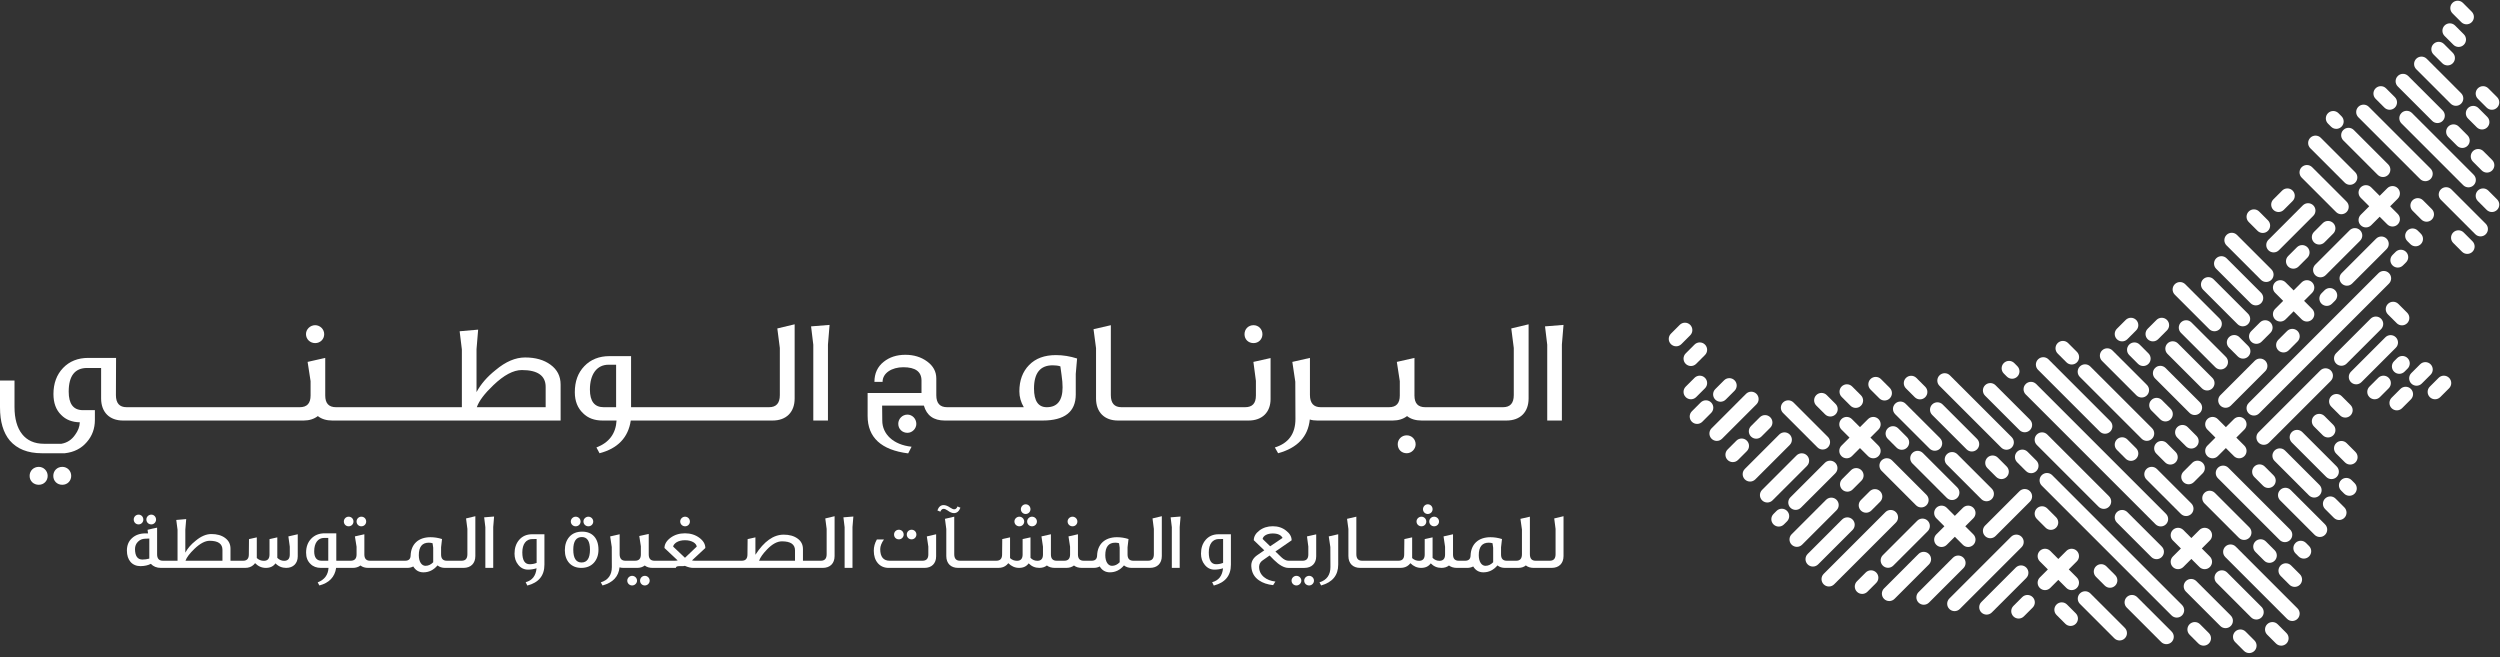 <?xml version="1.0" encoding="utf-8"?>
<!-- Generator: Adobe Illustrator 24.0.1, SVG Export Plug-In . SVG Version: 6.00 Build 0)  -->
<svg version="1.1" id="Layer_1" xmlns="http://www.w3.org/2000/svg" xmlns:xlink="http://www.w3.org/1999/xlink" x="0px" y="0px"
	 viewBox="0 0 276.686 72.767" style="enable-background:new 0 0 276.686 72.767;" xml:space="preserve">
<rect x="0" y="0" width="276.686" height="72.767" fill="#333333" stroke="none"/>
<style type="text/css">
	.st0{clip-path:url(#SVGID_2_);fill:#6FBE44;}
	.st1{clip-path:url(#SVGID_2_);fill:#3A3A3A;}
	.st2{clip-path:url(#SVGID_2_);fill:#3F8D41;}
	.st3{clip-path:url(#SVGID_2_);fill:#D5514F;}
	.st4{clip-path:url(#SVGID_2_);fill:#A03131;}
	.st5{clip-path:url(#SVGID_2_);fill:#FFFFFF;}
</style>
<g>
	<defs>
		<rect id="SVGID_1_" width="276.686" height="91.188"/>
	</defs>
	<clipPath id="SVGID_2_">
		<use xlink:href="#SVGID_1_"  style="overflow:visible;"/>
	</clipPath>
	<path class="st5" d="M257.649,13.682c-0.32-0.32-0.32-0.837,0-1.157c0.32-0.32,0.837-0.32,1.157,0l0.34,0.34
		c0.319,0.32,0.319,0.838,0,1.157c-0.319,0.32-0.837,0.32-1.157,0L257.649,13.682z"/>
	<path class="st5" d="M225.968,53.745c-0.319-0.319-0.319-0.837,0-1.156c0.32-0.32,0.838-0.32,1.157,0l14.368,14.367
		c0.32,0.32,0.32,0.838,0,1.157c-0.319,0.32-0.838,0.32-1.157,0L225.968,53.745z"/>
	<path class="st5" d="M224.195,43.656c-0.32-0.319-0.32-0.837,0-1.156c0.32-0.32,0.838-0.32,1.157,0l14.368,14.367
		c0.319,0.32,0.319,0.838,0,1.157s-0.838,0.319-1.157,0L224.195,43.656z"/>
	<path class="st5" d="M246.283,61.653c-0.32-0.32-0.32-0.837,0-1.157c0.319-0.32,0.837-0.32,1.157,0l6.835,6.836
		c0.32,0.319,0.32,0.837,0,1.156c-0.319,0.32-0.837,0.32-1.157,0L246.283,61.653z"/>
	<path class="st5" d="M245.465,52.927c-0.319-0.32-0.319-0.837,0-1.157c0.32-0.32,0.838-0.32,1.157,0l6.836,6.836
		c0.319,0.319,0.319,0.837,0,1.156c-0.32,0.32-0.838,0.32-1.157,0L245.465,52.927z"/>
	<path class="st5" d="M230.185,41.717c-0.319-0.32-0.319-0.837,0-1.157c0.32-0.32,0.838-0.32,1.157,0l6.836,6.835
		c0.319,0.32,0.319,0.838,0,1.157c-0.32,0.32-0.838,0.32-1.157,0L230.185,41.717z"/>
	<path class="st5" d="M225.423,49.246c-0.32-0.319-0.32-0.837,0-1.156c0.319-0.32,0.837-0.32,1.157,0l6.835,6.835
		c0.319,0.319,0.319,0.837,0,1.156c-0.319,0.32-0.837,0.32-1.157,0L225.423,49.246z"/>
	<path class="st5" d="M214.651,42.701c-0.32-0.32-0.32-0.837,0-1.156c0.319-0.321,0.837-0.321,1.156,0l6.836,6.835
		c0.319,0.319,0.319,0.837,0,1.156c-0.319,0.32-0.838,0.32-1.157,0L214.651,42.701z"/>
	<path class="st5" d="M225.559,40.929c-0.32-0.32-0.32-0.837,0-1.157c0.32-0.32,0.837-0.32,1.157,0l6.835,6.836
		c0.32,0.319,0.32,0.837,0,1.156c-0.319,0.32-0.837,0.32-1.157,0L225.559,40.929z"/>
	<path class="st5" d="M261.008,12.978c-0.319-0.32-0.319-0.837,0-1.157c0.32-0.32,0.838-0.32,1.157,0L269,18.657
		c0.32,0.319,0.32,0.837,0,1.156c-0.319,0.32-0.837,0.32-1.157,0L261.008,12.978z"/>
	<path class="st5" d="M265.781,13.66c-0.32-0.32-0.32-0.837,0-1.157c0.319-0.32,0.837-0.32,1.157,0l6.835,6.836
		c0.32,0.319,0.32,0.837,0,1.156c-0.319,0.32-0.837,0.32-1.157,0L265.781,13.66z"/>
	<path class="st5" d="M241.375,36.838c-0.32-0.32-0.32-0.837,0-1.157c0.319-0.319,0.837-0.319,1.156,0l3.812,3.811
		c0.319,0.319,0.319,0.838,0,1.157c-0.32,0.319-0.838,0.319-1.157,0L241.375,36.838z"/>
	<path class="st5" d="M243.829,32.066c-0.32-0.32-0.32-0.837,0-1.157c0.319-0.32,0.837-0.32,1.157,0l3.811,3.811
		c0.32,0.319,0.32,0.838,0,1.157s-0.838,0.319-1.157,0L243.829,32.066z"/>
	<path class="st5" d="M246.419,27.158c-0.319-0.319-0.319-0.837,0-1.156c0.32-0.32,0.837-0.32,1.157,0l3.811,3.81
		c0.32,0.32,0.32,0.838,0,1.157s-0.838,0.319-1.157,0L246.419,27.158z"/>
	<path class="st5" d="M245.275,29.749c-0.319-0.32-0.319-0.837,0-1.157c0.319-0.319,0.837-0.319,1.157,0l3.811,3.811
		c0.319,0.32,0.319,0.838,0,1.157c-0.32,0.319-0.838,0.319-1.157,0L245.275,29.749z"/>
	<path class="st5" d="M240.693,32.612c-0.32-0.32-0.32-0.837,0-1.157c0.319-0.32,0.837-0.32,1.157,0l3.811,3.811
		c0.32,0.319,0.32,0.838,0,1.157s-0.838,0.319-1.157,0L240.693,32.612z"/>
	<path class="st5" d="M239.885,39.167c-0.319-0.32-0.319-0.837,0-1.157c0.32-0.32,0.838-0.32,1.158,0l3.81,3.811
		c0.32,0.319,0.32,0.837,0,1.157c-0.319,0.319-0.837,0.319-1.157,0L239.885,39.167z"/>
	<path class="st5" d="M238.511,41.883c-0.319-0.32-0.319-0.837,0-1.156c0.32-0.321,0.838-0.321,1.157,0l3.811,3.81
		c0.319,0.32,0.319,0.838,0,1.157c-0.32,0.319-0.838,0.319-1.157,0L238.511,41.883z"/>
	<path class="st5" d="M232.64,39.945c-0.319-0.32-0.319-0.837,0-1.157c0.32-0.32,0.838-0.32,1.157,0l3.811,3.811
		c0.319,0.319,0.319,0.837,0,1.157c-0.319,0.319-0.837,0.319-1.157,0L232.64,39.945z"/>
	<path class="st5" d="M237.557,53.063c-0.319-0.32-0.319-0.837,0-1.156c0.32-0.32,0.838-0.32,1.158,0l3.81,3.81
		c0.32,0.32,0.32,0.838,0,1.157c-0.319,0.319-0.837,0.319-1.157,0L237.557,53.063z"/>
	<path class="st5" d="M219.696,43.792c-0.319-0.319-0.319-0.837,0-1.157c0.32-0.319,0.837-0.319,1.157,0l3.811,3.811
		c0.32,0.319,0.32,0.838,0,1.157s-0.838,0.319-1.157,0L219.696,43.792z"/>
	<path class="st5" d="M213.842,45.92c-0.32-0.32-0.32-0.837,0-1.157c0.319-0.319,0.837-0.319,1.157,0l3.811,3.811
		c0.319,0.319,0.319,0.838,0,1.157c-0.32,0.319-0.838,0.319-1.157,0L213.842,45.92z"/>
	<path class="st5" d="M209.743,45.837c-0.32-0.32-0.32-0.837,0-1.157c0.319-0.32,0.837-0.32,1.156,0l3.812,3.811
		c0.319,0.319,0.319,0.838,0,1.157c-0.32,0.319-0.838,0.319-1.157,0L209.743,45.837z"/>
	<path class="st5" d="M215.469,51.427c-0.319-0.319-0.319-0.837,0-1.157c0.32-0.32,0.837-0.32,1.157,0l3.811,3.811
		c0.319,0.319,0.319,0.838,0,1.157c-0.32,0.319-0.838,0.319-1.157,0L215.469,51.427z"/>
	<path class="st5" d="M211.652,51.291c-0.32-0.319-0.32-0.837,0-1.156c0.319-0.32,0.837-0.32,1.157,0l3.811,3.81
		c0.319,0.32,0.319,0.838,0,1.157c-0.32,0.319-0.838,0.319-1.157,0L211.652,51.291z"/>
	<path class="st5" d="M208.243,52.109c-0.32-0.32-0.32-0.837,0-1.157c0.32-0.319,0.838-0.319,1.157,0l3.811,3.811
		c0.319,0.319,0.319,0.838,0,1.157c-0.32,0.319-0.838,0.319-1.157,0L208.243,52.109z"/>
	<path class="st5" d="M197.335,45.701c-0.32-0.32-0.32-0.837,0-1.157c0.319-0.32,0.837-0.32,1.157,0l3.811,3.811
		c0.32,0.319,0.32,0.838,0,1.157s-0.838,0.319-1.157,0L197.335,45.701z"/>
	<path class="st5" d="M253.646,48.973c-0.32-0.32-0.32-0.837,0-1.157c0.319-0.32,0.837-0.32,1.157,0l3.811,3.811
		c0.319,0.319,0.319,0.838,0,1.157c-0.32,0.319-0.838,0.319-1.157,0L253.646,48.973z"/>
	<path class="st5" d="M243.973,55.707c-0.32-0.32-0.32-0.837,0-1.157c0.319-0.32,0.838-0.32,1.157,0l3.811,3.811
		c0.319,0.32,0.319,0.838,0,1.157c-0.32,0.319-0.838,0.319-1.157,0L243.973,55.707z"/>
	<path class="st5" d="M251.737,51.018c-0.319-0.319-0.319-0.837,0-1.156c0.32-0.32,0.838-0.32,1.157,0l3.811,3.81
		c0.319,0.32,0.319,0.838,0,1.157c-0.32,0.319-0.837,0.319-1.157,0L251.737,51.018z"/>
	<path class="st5" d="M252.356,55.381c-0.32-0.32-0.32-0.837,0-1.157c0.319-0.32,0.837-0.32,1.156,0l3.812,3.811
		c0.319,0.319,0.319,0.838,0,1.157c-0.32,0.319-0.838,0.319-1.157,0L252.356,55.381z"/>
	<path class="st5" d="M245.329,64.516c-0.319-0.319-0.319-0.837,0-1.157c0.32-0.319,0.838-0.319,1.157,0l3.811,3.811
		c0.319,0.32,0.319,0.838,0,1.157c-0.32,0.319-0.838,0.319-1.157,0L245.329,64.516z"/>
	<path class="st5" d="M234.285,57.836c-0.319-0.32-0.319-0.837,0-1.157c0.32-0.32,0.838-0.32,1.157,0l3.811,3.811
		c0.319,0.32,0.319,0.838,0,1.157c-0.32,0.319-0.838,0.319-1.157,0L234.285,57.836z"/>
	<path class="st5" d="M241.92,65.471c-0.32-0.32-0.32-0.837,0-1.157c0.32-0.32,0.838-0.32,1.157,0l3.811,3.811
		c0.319,0.32,0.319,0.838,0,1.157c-0.32,0.319-0.838,0.319-1.157,0L241.92,65.471z"/>
	<path class="st5" d="M235.375,67.243c-0.319-0.32-0.319-0.837,0-1.157c0.32-0.32,0.838-0.32,1.157,0l3.811,3.811
		c0.319,0.32,0.319,0.838,0,1.157c-0.32,0.319-0.838,0.319-1.157,0L235.375,67.243z"/>
	<path class="st5" d="M230.194,66.834c-0.319-0.32-0.319-0.837,0-1.157c0.32-0.32,0.838-0.32,1.157,0l3.811,3.811
		c0.319,0.32,0.319,0.838,0,1.157c-0.32,0.319-0.838,0.319-1.157,0L230.194,66.834z"/>
	<path class="st5" d="M265.302,39.636c0.32-0.32,0.838-0.32,1.157,0c0.32,0.32,0.32,0.838,0,1.157l-0.34,0.34
		c-0.32,0.32-0.837,0.32-1.156,0c-0.321-0.319-0.321-0.837,0-1.157L265.302,39.636z"/>
	<path class="st5" d="M196.621,56.543c0.32-0.32,0.838-0.32,1.158,0c0.319,0.32,0.319,0.837,0,1.157l-0.341,0.34
		c-0.32,0.319-0.837,0.319-1.156,0c-0.321-0.319-0.321-0.837,0-1.157L196.621,56.543z"/>
	<path class="st5" d="M257.274,32.119c0.319-0.32,0.837-0.32,1.157,0c0.319,0.32,0.319,0.837,0,1.157l-0.341,0.34
		c-0.319,0.32-0.837,0.32-1.156,0c-0.32-0.319-0.32-0.837,0-1.157L257.274,32.119z"/>
	<path class="st5" d="M265.133,27.878c0.318-0.32,0.837-0.32,1.157,0c0.319,0.32,0.319,0.837,0,1.157l-0.341,0.34
		c-0.319,0.32-0.837,0.32-1.156,0c-0.32-0.319-0.32-0.837,0-1.157L265.133,27.878z"/>
	<path class="st5" d="M259.1,54.291c-0.32-0.32-0.32-0.837,0-1.157c0.319-0.32,0.837-0.32,1.157,0l0.34,0.34
		c0.319,0.32,0.319,0.838,0,1.157c-0.319,0.32-0.837,0.32-1.158,0L259.1,54.291z"/>
	<path class="st5" d="M254.055,61.244c-0.319-0.319-0.319-0.837,0-1.156c0.32-0.32,0.837-0.32,1.157,0l0.34,0.34
		c0.32,0.319,0.32,0.837,0,1.156c-0.319,0.32-0.837,0.32-1.157,0L254.055,61.244z"/>
	<path class="st5" d="M266.428,26.679c-0.319-0.319-0.319-0.837,0-1.156c0.32-0.32,0.837-0.32,1.157,0l0.34,0.34
		c0.32,0.319,0.32,0.837,0,1.157c-0.319,0.319-0.837,0.319-1.157,0L266.428,26.679z"/>
	<path class="st5" d="M221.769,41.338c-0.319-0.32-0.319-0.837,0-1.157c0.32-0.32,0.837-0.32,1.157,0l0.34,0.341
		c0.319,0.319,0.319,0.837,0,1.156c-0.319,0.32-0.837,0.32-1.157,0L221.769,41.338z"/>
	<path class="st5" d="M265.372,9.569c-0.32-0.319-0.32-0.837,0-1.156c0.319-0.321,0.837-0.321,1.157,0l3.811,3.81
		c0.319,0.32,0.319,0.838,0,1.157c-0.32,0.319-0.838,0.319-1.157,0L265.372,9.569z"/>
	<path class="st5" d="M267.416,7.661c-0.319-0.32-0.319-0.837,0-1.157c0.32-0.32,0.838-0.32,1.158,0l3.81,3.811
		c0.32,0.32,0.32,0.838,0,1.157c-0.319,0.319-0.837,0.319-1.157,0L267.416,7.661z"/>
	<path class="st5" d="M254.737,19.659c-0.319-0.32-0.319-0.837,0-1.156c0.32-0.32,0.838-0.32,1.157,0l3.811,3.81
		c0.319,0.319,0.319,0.838,0,1.157c-0.32,0.319-0.838,0.319-1.157,0L254.737,19.659z"/>
	<path class="st5" d="M270.143,22.113c-0.319-0.319-0.319-0.837,0-1.156c0.32-0.32,0.838-0.32,1.158,0l3.81,3.81
		c0.319,0.32,0.319,0.838,0,1.157c-0.32,0.319-0.837,0.319-1.157,0L270.143,22.113z"/>
	<path class="st5" d="M259.345,15.542c-0.319-0.32-0.319-0.837,0-1.157c0.319-0.32,0.838-0.32,1.157,0l3.811,3.811
		c0.319,0.32,0.319,0.838,0,1.157c-0.32,0.319-0.837,0.319-1.157,0L259.345,15.542z"/>
	<path class="st5" d="M255.691,16.404c-0.32-0.319-0.32-0.837,0-1.157c0.319-0.319,0.837-0.319,1.157,0l3.811,3.811
		c0.319,0.32,0.319,0.838,0,1.157c-0.32,0.32-0.838,0.32-1.157,0L255.691,16.404z"/>
	<path class="st5" d="M271.425,1.476c-0.319-0.32-0.319-0.837,0-1.157c0.32-0.32,0.838-0.32,1.158,0l0.975,0.976
		c0.32,0.32,0.32,0.838,0,1.157c-0.319,0.319-0.837,0.319-1.157,0L271.425,1.476z"/>
	<path class="st5" d="M270.552,3.979c-0.319-0.32-0.319-0.837,0-1.157c0.32-0.319,0.838-0.319,1.158,0l0.975,0.976
		c0.32,0.32,0.32,0.838,0,1.157c-0.319,0.32-0.837,0.32-1.157,0L270.552,3.979z"/>
	<path class="st5" d="M274.234,10.933c-0.319-0.32-0.319-0.837,0-1.157c0.32-0.32,0.837-0.32,1.157,0l0.976,0.976
		c0.319,0.32,0.319,0.838,0,1.157s-0.837,0.319-1.157,0L274.234,10.933z"/>
	<path class="st5" d="M269.326,6.025c-0.32-0.32-0.32-0.837,0-1.157c0.319-0.32,0.838-0.32,1.157,0l0.976,0.976
		c0.319,0.32,0.319,0.838,0,1.157s-0.838,0.319-1.157,0L269.326,6.025z"/>
	<path class="st5" d="M264.28,34.793c-0.319-0.319-0.319-0.837,0-1.156c0.32-0.32,0.838-0.32,1.157,0l0.976,0.975
		c0.32,0.32,0.32,0.838,0,1.157c-0.319,0.32-0.837,0.32-1.157,0L264.28,34.793z"/>
	<path class="st5" d="M256.1,47.201c-0.32-0.32-0.32-0.837,0-1.157c0.32-0.32,0.838-0.32,1.157,0l0.976,0.976
		c0.319,0.32,0.319,0.838,0,1.157s-0.838,0.319-1.157,0L256.1,47.201z"/>
	<path class="st5" d="M258.554,50.2c-0.319-0.32-0.319-0.837,0-1.157c0.32-0.319,0.837-0.319,1.157,0l0.976,0.976
		c0.319,0.32,0.319,0.838,0,1.157c-0.319,0.32-0.838,0.32-1.157,0L258.554,50.2z"/>
	<path class="st5" d="M257.327,56.336c-0.319-0.32-0.319-0.837,0-1.156c0.32-0.32,0.838-0.32,1.157,0l0.976,0.975
		c0.32,0.32,0.32,0.838,0,1.157c-0.319,0.32-0.837,0.32-1.157,0L257.327,56.336z"/>
	<path class="st5" d="M248.874,24.568c-0.319-0.32-0.319-0.837,0-1.157c0.32-0.32,0.838-0.32,1.157,0l0.976,0.976
		c0.32,0.319,0.32,0.838,0,1.157c-0.319,0.319-0.837,0.319-1.157,0L248.874,24.568z"/>
	<path class="st5" d="M258.009,45.001c-0.319-0.32-0.319-0.837,0-1.157c0.32-0.32,0.838-0.32,1.157,0l0.976,0.976
		c0.32,0.32,0.32,0.838,0,1.157c-0.319,0.32-0.837,0.32-1.157,0L258.009,45.001z"/>
	<path class="st5" d="M252.408,63.737c-0.32-0.32-0.32-0.837,0-1.157c0.319-0.32,0.837-0.32,1.156,0l0.977,0.976
		c0.319,0.32,0.319,0.838,0,1.157c-0.319,0.32-0.838,0.32-1.157,0L252.408,63.737z"/>
	<path class="st5" d="M249.613,61.078c-0.32-0.32-0.32-0.837,0-1.157c0.319-0.32,0.837-0.32,1.157,0l0.976,0.976
		c0.319,0.32,0.319,0.838,0,1.157c-0.319,0.32-0.838,0.32-1.157,0L249.613,61.078z"/>
	<path class="st5" d="M249.493,52.791c-0.32-0.32-0.32-0.837,0-1.157c0.319-0.32,0.837-0.32,1.157,0l0.976,0.976
		c0.319,0.319,0.319,0.838,0,1.157s-0.838,0.319-1.157,0L249.493,52.791z"/>
	<path class="st5" d="M250.919,70.243c-0.32-0.32-0.32-0.837,0-1.157c0.32-0.32,0.837-0.32,1.157,0l0.976,0.976
		c0.319,0.319,0.319,0.838,0,1.157s-0.838,0.319-1.157,0L250.919,70.243z"/>
	<path class="st5" d="M247.374,71.061c-0.32-0.32-0.32-0.837,0-1.157c0.319-0.319,0.837-0.319,1.157,0l0.976,0.976
		c0.319,0.32,0.319,0.838,0,1.157c-0.319,0.32-0.838,0.32-1.157,0L247.374,71.061z"/>
	<path class="st5" d="M242.329,70.243c-0.319-0.32-0.319-0.837,0-1.157c0.32-0.32,0.838-0.32,1.157,0l0.976,0.976
		c0.319,0.319,0.319,0.838,0,1.157s-0.838,0.319-1.157,0L242.329,70.243z"/>
	<path class="st5" d="M227.604,68.061c-0.319-0.32-0.319-0.837,0-1.157c0.319-0.32,0.837-0.32,1.157,0l0.976,0.976
		c0.319,0.32,0.319,0.838,0,1.157c-0.319,0.32-0.838,0.32-1.157,0L227.604,68.061z"/>
	<path class="st5" d="M231.967,63.835c-0.32-0.319-0.32-0.837,0-1.156c0.319-0.32,0.837-0.32,1.157,0l0.976,0.975
		c0.319,0.32,0.319,0.838,0,1.157c-0.319,0.32-0.838,0.32-1.157,0L231.967,63.835z"/>
	<path class="st5" d="M225.423,57.427c-0.32-0.32-0.32-0.837,0-1.157c0.319-0.32,0.837-0.32,1.157,0l0.976,0.976
		c0.319,0.319,0.319,0.838,0,1.157c-0.319,0.32-0.838,0.32-1.157,0L225.423,57.427z"/>
	<path class="st5" d="M223.241,51.155c-0.319-0.32-0.319-0.837,0-1.157c0.32-0.32,0.838-0.32,1.157,0l0.976,0.976
		c0.319,0.319,0.319,0.838,0,1.157s-0.837,0.319-1.157,0L223.241,51.155z"/>
	<path class="st5" d="M219.952,51.806c-0.319-0.319-0.319-0.837,0-1.157c0.32-0.319,0.838-0.319,1.157,0l0.976,0.976
		c0.32,0.32,0.32,0.838,0,1.157c-0.319,0.32-0.837,0.32-1.157,0L219.952,51.806z"/>
	<path class="st5" d="M238.102,45.428c-0.319-0.319-0.319-0.837,0-1.156c0.32-0.32,0.838-0.32,1.157,0l0.976,0.975
		c0.319,0.32,0.319,0.838,0,1.157c-0.319,0.32-0.837,0.32-1.157,0L238.102,45.428z"/>
	<path class="st5" d="M240.966,48.428c-0.319-0.32-0.319-0.837,0-1.157c0.32-0.32,0.838-0.32,1.158,0l0.975,0.976
		c0.319,0.319,0.319,0.838,0,1.157c-0.319,0.32-0.837,0.32-1.157,0L240.966,48.428z"/>
	<path class="st5" d="M238.648,50.2c-0.32-0.32-0.32-0.837,0-1.157c0.319-0.319,0.837-0.319,1.157,0l0.976,0.976
		c0.319,0.32,0.319,0.838,0,1.157c-0.319,0.32-0.838,0.32-1.157,0L238.648,50.2z"/>
	<path class="st5" d="M234.285,49.791c-0.319-0.319-0.319-0.837,0-1.157c0.32-0.319,0.838-0.319,1.157,0l0.976,0.976
		c0.319,0.32,0.319,0.838,0,1.157c-0.319,0.32-0.838,0.32-1.157,0L234.285,49.791z"/>
	<path class="st5" d="M227.731,39.127c-0.319-0.32-0.319-0.837,0-1.157c0.32-0.32,0.838-0.32,1.157,0l0.976,0.976
		c0.319,0.319,0.319,0.838,0,1.157s-0.838,0.319-1.157,0L227.731,39.127z"/>
	<path class="st5" d="M235.648,39.293c-0.32-0.32-0.32-0.837,0-1.157c0.32-0.32,0.838-0.32,1.157,0l0.976,0.976
		c0.319,0.319,0.319,0.838,0,1.157s-0.838,0.319-1.157,0L235.648,39.293z"/>
	<path class="st5" d="M207.016,43.11c-0.32-0.32-0.32-0.837,0-1.157c0.319-0.32,0.837-0.32,1.157,0l0.976,0.976
		c0.319,0.32,0.319,0.838,0,1.157c-0.319,0.32-0.838,0.32-1.157,0L207.016,43.11z"/>
	<path class="st5" d="M210.94,42.985c-0.319-0.32-0.319-0.837,0-1.157c0.32-0.32,0.838-0.32,1.157,0l0.976,0.976
		c0.319,0.32,0.319,0.838,0,1.157c-0.319,0.32-0.837,0.32-1.157,0L210.94,42.985z"/>
	<path class="st5" d="M208.925,48.564c-0.319-0.32-0.319-0.837,0-1.157c0.32-0.32,0.838-0.32,1.157,0l0.976,0.976
		c0.319,0.319,0.319,0.838,0,1.157c-0.319,0.32-0.838,0.32-1.157,0L208.925,48.564z"/>
	<path class="st5" d="M201.016,44.883c-0.319-0.32-0.319-0.837,0-1.157c0.32-0.32,0.838-0.32,1.157,0l0.976,0.976
		c0.32,0.319,0.32,0.838,0,1.157c-0.319,0.319-0.837,0.319-1.157,0L201.016,44.883z"/>
	<path class="st5" d="M203.826,43.928c-0.319-0.32-0.319-0.837,0-1.157c0.32-0.32,0.838-0.32,1.157,0l0.976,0.976
		c0.32,0.32,0.32,0.838,0,1.157c-0.319,0.32-0.837,0.32-1.157,0L203.826,43.928z"/>
	<path class="st5" d="M246.692,38.475c-0.32-0.32-0.32-0.837,0-1.157c0.319-0.32,0.837-0.32,1.157,0l0.976,0.976
		c0.319,0.32,0.319,0.838,0,1.157c-0.319,0.32-0.838,0.32-1.157,0L246.692,38.475z"/>
	<path class="st5" d="M273.143,13.115c-0.319-0.32-0.319-0.837,0-1.157c0.32-0.32,0.837-0.32,1.157,0l0.976,0.976
		c0.319,0.319,0.319,0.838,0,1.157s-0.838,0.319-1.157,0L273.143,13.115z"/>
	<path class="st5" d="M270.962,15.16c-0.32-0.32-0.32-0.837,0-1.157c0.32-0.32,0.837-0.32,1.157,0l0.976,0.976
		c0.319,0.32,0.319,0.838,0,1.157s-0.838,0.319-1.157,0L270.962,15.16z"/>
	<path class="st5" d="M262.918,10.933c-0.32-0.32-0.32-0.837,0-1.157c0.319-0.32,0.837-0.32,1.157,0l0.976,0.976
		c0.319,0.32,0.319,0.838,0,1.157c-0.32,0.319-0.838,0.319-1.157,0L262.918,10.933z"/>
	<path class="st5" d="M273.688,17.887c-0.319-0.32-0.319-0.837,0-1.156c0.32-0.321,0.838-0.321,1.158,0l0.975,0.975
		c0.32,0.32,0.32,0.838,0,1.157c-0.319,0.32-0.837,0.32-1.157,0L273.688,17.887z"/>
	<path class="st5" d="M274.234,22.25c-0.319-0.32-0.319-0.837,0-1.157c0.32-0.319,0.837-0.319,1.157,0l0.976,0.976
		c0.319,0.32,0.319,0.838,0,1.157c-0.319,0.32-0.837,0.32-1.157,0L274.234,22.25z"/>
	<path class="st5" d="M271.507,26.885c-0.319-0.32-0.319-0.837,0-1.157c0.32-0.32,0.838-0.32,1.157,0l0.976,0.976
		c0.319,0.32,0.319,0.838,0,1.157s-0.837,0.319-1.157,0L271.507,26.885z"/>
	<path class="st5" d="M267.008,23.323c-0.319-0.32-0.319-0.837,0-1.156c0.32-0.32,0.838-0.32,1.157,0l0.976,0.975
		c0.32,0.32,0.32,0.838,0,1.157c-0.319,0.32-0.838,0.32-1.157,0L267.008,23.323z"/>
	<path class="st5" d="M263.242,30.228c0.319-0.32,0.837-0.32,1.157,0c0.319,0.32,0.319,0.837,0,1.157l-14.368,14.368
		c-0.32,0.319-0.838,0.319-1.157,0s-0.319-0.838,0-1.157L263.242,30.228z"/>
	<path class="st5" d="M222.577,59.406c0.32-0.32,0.837-0.32,1.157,0c0.32,0.32,0.32,0.837,0,1.157l-6.835,6.835
		c-0.32,0.319-0.838,0.319-1.157,0c-0.32-0.319-0.32-0.837,0-1.157L222.577,59.406z"/>
	<path class="st5" d="M256.799,40.999c0.32-0.32,0.838-0.32,1.158,0c0.319,0.32,0.319,0.838,0,1.157l-6.836,6.835
		c-0.319,0.32-0.837,0.32-1.157,0c-0.319-0.319-0.319-0.837,0-1.157L256.799,40.999z"/>
	<path class="st5" d="M208.67,56.679c0.32-0.32,0.837-0.32,1.157,0c0.319,0.32,0.319,0.838,0,1.157l-6.836,6.836
		c-0.319,0.319-0.837,0.319-1.156,0c-0.32-0.32-0.32-0.838,0-1.158L208.67,56.679z"/>
	<path class="st5" d="M260.047,25.484c0.319-0.319,0.837-0.319,1.157,0c0.32,0.32,0.32,0.837,0,1.157l-3.811,3.812
		c-0.319,0.319-0.838,0.319-1.157,0c-0.319-0.321-0.319-0.839,0-1.158L260.047,25.484z"/>
	<path class="st5" d="M223.507,54.361c0.319-0.32,0.837-0.32,1.157,0c0.319,0.32,0.319,0.838,0,1.157l-3.811,3.811
		c-0.32,0.32-0.838,0.32-1.157,0s-0.319-0.838,0-1.157L223.507,54.361z"/>
	<path class="st5" d="M202.101,55.315c0.32-0.32,0.838-0.32,1.157,0c0.32,0.32,0.32,0.838,0,1.157l-3.811,3.811
		c-0.319,0.32-0.838,0.32-1.157,0s-0.319-0.838,0-1.157L202.101,55.315z"/>
	<path class="st5" d="M198.829,50.407c0.319-0.32,0.837-0.32,1.157,0c0.319,0.32,0.319,0.837,0,1.157l-3.811,3.811
		c-0.319,0.32-0.838,0.32-1.157,0s-0.319-0.838,0-1.157L198.829,50.407z"/>
	<path class="st5" d="M201.965,51.225c0.319-0.32,0.837-0.32,1.157,0c0.319,0.32,0.319,0.837,0,1.157l-3.811,3.811
		c-0.32,0.319-0.838,0.319-1.157,0c-0.319-0.32-0.319-0.838,0-1.157L201.965,51.225z"/>
	<path class="st5" d="M193.239,43.59c0.319-0.32,0.837-0.32,1.157,0c0.319,0.32,0.319,0.837,0,1.157l-3.811,3.811
		c-0.319,0.32-0.838,0.32-1.157,0c-0.32-0.32-0.32-0.838,0-1.157L193.239,43.59z"/>
	<path class="st5" d="M196.919,48.089c0.32-0.32,0.838-0.32,1.157,0c0.32,0.32,0.32,0.837,0,1.157l-3.811,3.811
		c-0.319,0.32-0.838,0.32-1.157,0s-0.319-0.838,0-1.157L196.919,48.089z"/>
	<path class="st5" d="M203.873,57.497c0.32-0.32,0.838-0.32,1.157,0c0.32,0.32,0.32,0.837,0,1.157l-3.811,3.811
		c-0.319,0.319-0.838,0.319-1.157,0c-0.319-0.32-0.319-0.838,0-1.157L203.873,57.497z"/>
	<path class="st5" d="M216.144,61.723c0.32-0.32,0.838-0.32,1.157,0c0.32,0.32,0.32,0.837,0,1.157l-3.811,3.811
		c-0.319,0.319-0.837,0.319-1.157,0c-0.319-0.32-0.319-0.838,0-1.157L216.144,61.723z"/>
	<path class="st5" d="M223.098,62.814c0.319-0.319,0.837-0.319,1.157,0c0.319,0.32,0.319,0.838,0,1.157l-3.811,3.812
		c-0.32,0.319-0.838,0.319-1.157,0c-0.319-0.32-0.319-0.839,0-1.158L223.098,62.814z"/>
	<path class="st5" d="M212.326,61.314c0.32-0.32,0.838-0.32,1.157,0c0.32,0.32,0.32,0.837,0,1.157l-3.811,3.811
		c-0.319,0.32-0.838,0.32-1.157,0s-0.319-0.838,0-1.157L212.326,61.314z"/>
	<path class="st5" d="M212.19,57.633c0.32-0.32,0.838-0.32,1.157,0c0.32,0.319,0.32,0.837,0,1.157l-3.811,3.811
		c-0.319,0.32-0.838,0.32-1.157,0s-0.319-0.838,0-1.157L212.19,57.633z"/>
	<path class="st5" d="M249.549,39.924c0.319-0.32,0.837-0.32,1.157,0c0.319,0.32,0.319,0.837,0,1.157l-3.811,3.811
		c-0.319,0.319-0.838,0.319-1.157,0c-0.32-0.32-0.32-0.838,0-1.157L249.549,39.924z"/>
	<path class="st5" d="M254.866,22.729c0.32-0.32,0.838-0.32,1.157,0c0.32,0.32,0.32,0.837,0,1.157l-3.811,3.811
		c-0.319,0.319-0.838,0.319-1.157,0c-0.319-0.32-0.319-0.838,0-1.157L254.866,22.729z"/>
	<path class="st5" d="M262.976,26.413c0.32-0.32,0.838-0.32,1.158,0c0.319,0.32,0.319,0.837,0,1.157l-3.812,3.811
		c-0.319,0.32-0.838,0.32-1.157,0s-0.319-0.838,0-1.157L262.976,26.413z"/>
	<path class="st5" d="M262.365,35.273c0.32-0.32,0.838-0.32,1.158,0c0.319,0.32,0.319,0.837,0,1.157l-3.812,3.811
		c-0.319,0.32-0.837,0.32-1.157,0c-0.319-0.32-0.319-0.838,0-1.157L262.365,35.273z"/>
	<path class="st5" d="M264.001,37.329c0.32-0.32,0.838-0.32,1.157,0c0.32,0.32,0.32,0.837,0,1.157l-3.811,3.811
		c-0.319,0.319-0.838,0.319-1.157,0c-0.319-0.32-0.319-0.838,0-1.157L264.001,37.329z"/>
	<path class="st5" d="M253.122,36.636c0.32-0.32,0.838-0.32,1.157,0c0.32,0.32,0.32,0.837,0,1.157l-0.976,0.976
		c-0.319,0.319-0.838,0.319-1.157,0s-0.319-0.838,0-1.157L253.122,36.636z"/>
	<path class="st5" d="M250.123,35.681c0.319-0.319,0.837-0.319,1.156,0c0.32,0.32,0.32,0.837,0,1.157l-0.975,0.976
		c-0.32,0.32-0.838,0.32-1.157,0c-0.319-0.319-0.319-0.837,0-1.157L250.123,35.681z"/>
	<path class="st5" d="M235.261,35.409c0.319-0.32,0.837-0.32,1.157,0c0.319,0.32,0.319,0.837,0,1.156l-0.976,0.977
		c-0.319,0.319-0.838,0.319-1.157,0s-0.319-0.837,0-1.157L235.261,35.409z"/>
	<path class="st5" d="M252.577,21.092c0.319-0.319,0.837-0.319,1.156,0c0.32,0.32,0.32,0.837,0,1.157l-0.975,0.976
		c-0.319,0.32-0.838,0.32-1.157,0c-0.319-0.319-0.319-0.837,0-1.157L252.577,21.092z"/>
	<path class="st5" d="M257.076,24.692c0.319-0.319,0.837-0.319,1.156,0c0.32,0.32,0.32,0.837,0,1.157l-0.975,0.976
		c-0.319,0.32-0.838,0.32-1.157,0c-0.32-0.319-0.32-0.837,0-1.157L257.076,24.692z"/>
	<path class="st5" d="M254.213,27.364c0.32-0.319,0.838-0.319,1.158,0c0.319,0.32,0.319,0.838,0,1.157l-0.977,0.976
		c-0.319,0.32-0.838,0.32-1.157,0c-0.319-0.319-0.319-0.837,0-1.157L254.213,27.364z"/>
	<path class="st5" d="M206.492,63.359c0.319-0.319,0.838-0.319,1.157,0c0.319,0.32,0.319,0.838,0,1.157l-0.976,0.976
		c-0.319,0.32-0.838,0.32-1.157,0c-0.319-0.319-0.319-0.837,0-1.157L206.492,63.359z"/>
	<path class="st5" d="M188.222,44.544c0.32-0.32,0.838-0.32,1.157,0c0.32,0.32,0.32,0.838,0,1.157l-0.976,0.976
		c-0.319,0.32-0.838,0.32-1.157,0c-0.319-0.319-0.319-0.837,0-1.157L188.222,44.544z"/>
	<path class="st5" d="M190.813,42.09c0.32-0.32,0.837-0.32,1.157,0c0.319,0.32,0.319,0.837,0,1.157l-0.976,0.976
		c-0.319,0.32-0.838,0.32-1.157,0c-0.319-0.319-0.319-0.837,0-1.157L190.813,42.09z"/>
	<path class="st5" d="M192.176,48.771c0.319-0.319,0.837-0.319,1.157,0c0.319,0.32,0.319,0.837,0,1.157l-0.976,0.976
		c-0.32,0.32-0.838,0.32-1.157,0c-0.319-0.319-0.319-0.837,0-1.157L192.176,48.771z"/>
	<path class="st5" d="M194.766,46.18c0.32-0.32,0.838-0.32,1.157,0c0.32,0.32,0.32,0.838,0,1.157l-0.976,0.976
		c-0.319,0.32-0.838,0.32-1.157,0c-0.319-0.319-0.319-0.838,0-1.157L194.766,46.18z"/>
	<path class="st5" d="M242.624,51.225c0.32-0.32,0.837-0.32,1.157,0c0.32,0.32,0.32,0.837,0,1.157l-0.976,0.976
		c-0.319,0.32-0.838,0.32-1.157,0c-0.319-0.319-0.319-0.837,0-1.157L242.624,51.225z"/>
	<path class="st5" d="M243.685,60.703l0.893-0.893c0.32-0.32,0.32-0.837,0-1.157c-0.319-0.319-0.837-0.319-1.157,0l-0.893,0.893
		l-0.893-0.893c-0.32-0.319-0.838-0.319-1.158,0c-0.319,0.32-0.319,0.837,0,1.157l0.894,0.893l-0.894,0.893
		c-0.319,0.32-0.319,0.837,0,1.157c0.32,0.32,0.838,0.32,1.158,0l0.893-0.893l0.893,0.893c0.32,0.32,0.838,0.32,1.157,0
		c0.32-0.32,0.32-0.837,0-1.157L243.685,60.703z"/>
	<path class="st5" d="M228.96,63.021l0.893-0.893c0.32-0.319,0.32-0.837,0-1.157c-0.319-0.319-0.837-0.319-1.156,0l-0.894,0.893
		l-0.893-0.893c-0.319-0.319-0.837-0.319-1.157,0c-0.319,0.32-0.319,0.838,0,1.157l0.893,0.893l-0.893,0.893
		c-0.319,0.32-0.319,0.838,0,1.157c0.32,0.32,0.838,0.32,1.157,0l0.893-0.893l0.894,0.893c0.319,0.32,0.837,0.32,1.156,0
		c0.32-0.319,0.32-0.837,0-1.157L228.96,63.021z"/>
	<path class="st5" d="M217.507,58.249l0.893-0.893c0.32-0.32,0.32-0.838,0-1.157c-0.319-0.319-0.837-0.319-1.156,0l-0.894,0.893
		l-0.893-0.893c-0.319-0.319-0.837-0.319-1.157,0c-0.319,0.319-0.319,0.837,0,1.157l0.893,0.893l-0.893,0.893
		c-0.319,0.32-0.319,0.838,0,1.157c0.32,0.319,0.838,0.319,1.157,0l0.893-0.893l0.894,0.893c0.319,0.319,0.837,0.319,1.156,0
		c0.32-0.319,0.32-0.837,0-1.157L217.507,58.249z"/>
	<path class="st5" d="M207.008,48.432l0.893-0.893c0.32-0.32,0.32-0.838,0-1.157c-0.319-0.319-0.837-0.319-1.156,0l-0.894,0.893
		l-0.893-0.893c-0.319-0.319-0.838-0.319-1.157,0c-0.32,0.319-0.32,0.837,0,1.157l0.893,0.893l-0.893,0.893
		c-0.32,0.319-0.32,0.837,0,1.157c0.319,0.32,0.838,0.32,1.157,0l0.893-0.893l0.894,0.893c0.319,0.32,0.837,0.32,1.156,0
		c0.32-0.32,0.32-0.838,0-1.157L207.008,48.432z"/>
	<path class="st5" d="M247.503,48.432l0.893-0.893c0.32-0.32,0.32-0.838,0-1.157c-0.319-0.319-0.837-0.319-1.157,0l-0.893,0.893
		l-0.893-0.893c-0.319-0.319-0.838-0.319-1.157,0c-0.32,0.319-0.32,0.837,0,1.157l0.893,0.893l-0.893,0.893
		c-0.32,0.319-0.32,0.837,0,1.157c0.319,0.32,0.838,0.32,1.157,0l0.893-0.893l0.893,0.893c0.32,0.32,0.838,0.32,1.157,0
		c0.32-0.32,0.32-0.838,0-1.157L247.503,48.432z"/>
	<path class="st5" d="M255.002,33.298l0.893-0.893c0.32-0.32,0.32-0.837,0-1.157c-0.319-0.319-0.837-0.319-1.156,0l-0.894,0.894
		l-0.893-0.894c-0.319-0.319-0.837-0.319-1.157,0c-0.32,0.32-0.32,0.837,0,1.157l0.893,0.893l-0.893,0.893
		c-0.32,0.32-0.32,0.838,0,1.157c0.32,0.319,0.838,0.319,1.157,0l0.893-0.893l0.894,0.893c0.319,0.319,0.837,0.319,1.156,0
		c0.32-0.319,0.32-0.837,0-1.157L255.002,33.298z"/>
	<path class="st5" d="M223.808,66.087c0.319-0.32,0.837-0.32,1.157,0c0.319,0.32,0.319,0.838,0,1.157l-0.976,0.976
		c-0.319,0.319-0.838,0.319-1.157,0c-0.32-0.319-0.32-0.838,0-1.157L223.808,66.087z"/>
	<path class="st5" d="M206.928,54.372c0.32-0.32,0.838-0.32,1.157,0c0.32,0.32,0.32,0.837,0,1.157l-0.976,0.976
		c-0.319,0.32-0.838,0.32-1.157,0c-0.319-0.319-0.319-0.837,0-1.157L206.928,54.372z"/>
	<path class="st5" d="M204.856,52.043c0.32-0.32,0.838-0.32,1.157,0c0.32,0.32,0.32,0.838,0,1.157l-0.976,0.976
		c-0.319,0.32-0.838,0.32-1.157,0c-0.319-0.319-0.319-0.837,0-1.157L204.856,52.043z"/>
	<path class="st5" d="M238.669,35.409c0.32-0.32,0.838-0.32,1.158,0c0.319,0.32,0.319,0.837,0,1.156l-0.977,0.977
		c-0.319,0.319-0.837,0.319-1.157,0c-0.319-0.319-0.319-0.837,0-1.157L238.669,35.409z"/>
	<path class="st5" d="M267.847,40.317c0.32-0.32,0.838-0.32,1.157,0c0.32,0.32,0.32,0.837,0,1.157l-0.976,0.976
		c-0.319,0.32-0.837,0.32-1.157,0c-0.319-0.319-0.319-0.837,0-1.157L267.847,40.317z"/>
	<path class="st5" d="M265.666,43.044c0.32-0.32,0.838-0.32,1.157,0c0.32,0.32,0.32,0.837,0,1.157l-0.976,0.976
		c-0.319,0.319-0.838,0.319-1.157,0s-0.319-0.837,0-1.157L265.666,43.044z"/>
	<path class="st5" d="M263.211,41.817c0.32-0.32,0.838-0.32,1.157,0c0.32,0.32,0.32,0.837,0,1.157l-0.976,0.976
		c-0.319,0.319-0.838,0.319-1.157,0s-0.319-0.838,0-1.157L263.211,41.817z"/>
	<path class="st5" d="M269.892,41.817c0.32-0.32,0.838-0.32,1.158,0c0.319,0.32,0.319,0.837,0,1.157l-0.977,0.976
		c-0.319,0.319-0.838,0.319-1.157,0s-0.319-0.838,0-1.157L269.892,41.817z"/>
	<path class="st5" d="M264.526,22.831l0.844-0.844c0.32-0.32,0.32-0.838,0-1.157c-0.32-0.319-0.837-0.319-1.157,0l-0.844,0.844
		l-0.942-0.942c-0.32-0.32-0.838-0.32-1.157,0c-0.319,0.32-0.319,0.837,0,1.157l0.942,0.942l-0.942,0.942
		c-0.319,0.32-0.319,0.838,0,1.157c0.319,0.32,0.837,0.32,1.157,0l0.942-0.942l0.844,0.844c0.32,0.319,0.837,0.319,1.157,0
		c0.32-0.319,0.32-0.837,0-1.157L264.526,22.831z"/>
	<path class="st5" d="M185.904,35.954c0.319-0.32,0.837-0.32,1.157,0c0.319,0.32,0.319,0.837,0,1.157l-0.976,0.976
		c-0.32,0.32-0.838,0.32-1.157,0c-0.319-0.319-0.319-0.837,0-1.157L185.904,35.954z"/>
	<path class="st5" d="M187.54,38.136c0.32-0.32,0.838-0.32,1.157,0c0.32,0.32,0.32,0.838,0,1.157l-0.976,0.976
		c-0.319,0.319-0.838,0.319-1.157,0s-0.319-0.838,0-1.157L187.54,38.136z"/>
	<path class="st5" d="M187.54,41.817c0.32-0.32,0.838-0.32,1.157,0c0.32,0.32,0.32,0.837,0,1.157l-0.976,0.976
		c-0.319,0.319-0.838,0.319-1.157,0s-0.319-0.838,0-1.157L187.54,41.817z"/>
	<path class="st5" d="M4.293,51.67c-0.574,0-1.015,0.426-1.015,1c0,0.573,0.441,0.983,1.015,0.983c0.574,0,0.983-0.443,0.983-0.983
		C5.276,52.096,4.817,51.67,4.293,51.67"/>
	<path class="st5" d="M6.898,51.67c-0.574,0-1,0.426-1,1c0,0.573,0.426,0.983,1,0.983c0.573,0,0.983-0.443,0.983-0.983
		C7.881,52.096,7.439,51.67,6.898,51.67"/>
	<path class="st5" d="M34.881,37.973c0.574,0,1-0.442,1-0.983c0-0.574-0.476-1-1-1c-0.541,0-1.016,0.443-1.016,0.983
		C33.865,37.563,34.34,37.973,34.881,37.973"/>
	<path class="st5" d="M60.931,40.365c-0.737-0.541-1.671-0.803-2.818-0.803c-1.065,0-2.147,0.458-3.26,1.393
		c-0.934,0.737-1.639,1.556-2.114,2.441v-4.751l0.18-2.163l-2.048,0.18l0.246,2.015v6.39h-1.966h-0.459h-5.111h-0.459H38.01h-0.459
		h-0.36c-0.803,0-1.196-0.426-1.196-1.295v-4.161l-1.95,0.442l0.328,2.131v1.588c0,0.869-0.393,1.295-1.196,1.295h-1.065h-0.459
		h-5.111h-0.459h-5.112h-0.459h-5.176h-0.393h-0.934c-0.786,0-1.18-0.442-1.18-1.343l0.016-4.113h-3.08
		c-1.147,0-2.081,0.377-2.785,1.114c-0.705,0.737-1.065,1.704-1.065,2.884c0,0.983,0.278,1.753,0.852,2.31
		c0.524,0.541,1.213,0.803,2.064,0.819c-0.016,0.492-0.196,0.95-0.524,1.393C7.93,48.672,7.439,48.999,6.8,49.114H4.85
		c-2.097,0-3.244-1.507-3.244-4.063v-2.933H0v2.965c0,1.589,0.361,2.802,1.081,3.67c0.804,0.934,1.984,1.409,3.54,1.409h2.555
		c1.016-0.114,1.819-0.524,2.425-1.228c0.606-0.688,0.901-1.508,0.901-2.458v-1.082H9.143c-1.033-0.016-1.54-0.704-1.54-2.047
		c0-1.754,0.688-2.622,2.047-2.622h1.541V44.1c0,1.524,0.933,2.442,2.424,2.442h1.328h0.393h5.176h0.459h5.112h0.459h5.111h0.459
		h1.491c0.622,0,1.147-0.165,1.573-0.492c0.409,0.327,0.95,0.492,1.606,0.492h0.769h0.459h5.112h0.459h5.111h0.459h12.894V42.56
		C62.045,41.626,61.668,40.905,60.931,40.365 M60.39,45.067h-7.619c0.246-0.704,0.852-1.507,1.836-2.441
		c1.163-1.114,2.211-1.671,3.146-1.671c1.753,0,2.637,0.622,2.637,1.867V45.067z"/>
	<path class="st5" d="M86.308,38.513v5.211c0,0.901-0.393,1.343-1.196,1.343h-2.211h-0.459H77.33h-0.458h-5.129h-0.442h-1.458
		v-5.653h-2.392c-1.147,0-2.081,0.377-2.785,1.115c-0.705,0.737-1.049,1.687-1.049,2.883c0,0.983,0.311,1.754,0.918,2.327
		c0.54,0.54,1.261,0.803,2.146,0.803h1.556c-0.081,1.441-0.819,2.441-2.228,2.981l0.344,0.639c2.015-0.524,3.179-1.737,3.457-3.62
		h1.491h0.442h5.129h0.458h5.112h0.459h2.605c1.507,0,2.441-0.918,2.441-2.442v-8.208l-1.918,0.459L86.308,38.513z M68.188,45.067
		h-1.376c-1.016,0-1.524-0.655-1.524-1.95c0-1.704,0.77-2.752,2.064-2.752h0.836V45.067z"/>
	<polygon class="st5" points="89.765,36.121 90.011,38.154 90.011,46.543 91.633,46.543 91.633,38.137 91.813,35.958 	"/>
	<path class="st5" d="M100.431,45.886c-0.574,0-1.016,0.476-1.016,1.016c0,0.574,0.442,1,1.016,1c0.54,0,0.983-0.476,0.983-0.983
		C101.414,46.329,100.955,45.886,100.431,45.886"/>
	<path class="st5" d="M113.898,40.397c-0.721,0.738-1.081,1.704-1.081,2.917c0,0.606,0.163,1.196,0.491,1.753h-2.031h-0.459h-5.112
		h-0.459h-0.425c-0.803,0-1.197-0.443-1.197-1.327v-1.851c0-0.771-0.343-1.394-1.016-1.885c-0.671-0.492-1.474-0.737-2.408-0.737
		c-0.966,0-1.753,0.262-2.391,0.77c-0.689,0.541-1.033,1.294-1.033,2.228h0.901c0-0.983,1.032-1.622,2.294-1.622
		c1.343,0,2.015,0.492,2.015,1.475v1.376h-5.963v2.539c0,2.376,1.491,3.768,4.489,4.146l0.376-0.738
		c-2.048-0.213-3.243-1.425-3.243-2.883l-0.017-1.672h4.621c0.311,1.099,1.081,1.656,2.309,1.656h0.688h0.459h5.112h0.459h4.112
		c2.441,0,3.67-0.967,3.67-2.884V41.38l0.147-1.704c-0.77-0.245-1.557-0.376-2.343-0.376C115.602,39.3,114.619,39.66,113.898,40.397
		 M117.486,41.495c0.082,0.541,0.114,1,0.114,1.376c0,1.459-0.589,2.196-1.752,2.196c-0.935,0-1.41-0.689-1.41-2.065
		c0-1.72,0.689-2.572,2.065-2.572c0.311,0,0.606,0.033,0.852,0.115L117.486,41.495z"/>
	<path class="st5" d="M138.736,37.973c0.573,0,0.983-0.442,0.983-0.983c0-0.574-0.443-1-0.983-1c-0.574,0-1,0.426-1,1
		C137.736,37.563,138.162,37.973,138.736,37.973"/>
	<path class="st5" d="M138.997,42.151v1.622c0,0.869-0.393,1.294-1.196,1.294h-1.655h-0.459h-5.111h-0.459h-5.111h-0.459h-0.426
		c-0.786,0-1.18-0.442-1.18-1.343v-7.733l-1.916,0.442l0.278,2.097v5.571c0,1.524,0.934,2.441,2.424,2.441h0.82h0.459h5.111h0.459
		h5.111h0.459h2.048c1.492,0,2.425-0.917,2.425-2.376v-4.538l-1.901,0.426L138.997,42.151z"/>
	<path class="st5" d="M155.692,48.18c-0.574,0-0.999,0.442-0.999,0.983c0,0.59,0.425,0.999,0.999,0.999
		c0.541,0,0.983-0.475,0.983-0.982C156.675,48.606,156.233,48.18,155.692,48.18"/>
	<path class="st5" d="M167.537,38.513v5.21c0,0.901-0.393,1.344-1.195,1.344h-2.213h-0.458h-5.112h-0.458h-0.361
		c-0.803,0-1.196-0.426-1.196-1.295v-4.161l-1.95,0.442l0.328,2.13v1.589c0,0.869-0.393,1.295-1.195,1.295h-1.066h-0.458h-5.112
		h-0.459h-0.458c-0.803,0-1.197-0.459-1.197-1.36v-4.096l-1.949,0.442l0.328,2.196l0.016,4.112c0,1.638-0.754,2.687-2.278,3.162
		l0.361,0.639c2.146-0.59,3.309-1.835,3.506-3.735c0.246,0.082,0.524,0.114,0.819,0.114h0.852h0.459h5.112h0.458h1.492
		c0.622,0,1.146-0.164,1.572-0.491c0.41,0.327,0.95,0.491,1.606,0.491h0.77h0.458h5.112h0.458h2.605
		c1.508,0,2.442-0.917,2.442-2.441v-8.208l-1.917,0.458L167.537,38.513z"/>
	<polygon class="st5" points="170.994,36.121 171.239,38.154 171.239,46.543 172.861,46.543 172.861,38.137 173.041,35.958 	"/>
	<path class="st5" d="M15.337,58.038c0.308,0,0.527-0.255,0.527-0.527c0-0.326-0.237-0.555-0.527-0.555
		c-0.308,0-0.537,0.255-0.537,0.536C14.8,57.801,15.029,58.038,15.337,58.038"/>
	<path class="st5" d="M16.745,58.038c0.308,0,0.527-0.255,0.527-0.527c0-0.326-0.245-0.555-0.527-0.555
		c-0.308,0-0.546,0.255-0.546,0.536C16.199,57.801,16.437,58.038,16.745,58.038"/>
	<path class="st5" d="M32.072,60.51v0.863c0,0.466-0.211,0.695-0.625,0.695c-0.281,0-0.536-0.106-0.756-0.326v-2.27l-0.862,0.194
		v1.707c0,0.466-0.212,0.695-0.625,0.695c-0.308,0-0.564-0.106-0.783-0.308v-0.097v-2.191l-0.863,0.194l-0.017,1.698
		c0,0.467-0.211,0.695-0.634,0.695h-0.571h-0.239h-0.588v-1.346c0-0.501-0.203-0.889-0.599-1.18c-0.396-0.29-0.897-0.43-1.513-0.43
		c-0.572,0-1.153,0.246-1.751,0.748c-0.502,0.395-0.88,0.835-1.135,1.31V58.61l0.097-1.161l-1.1,0.096l0.141,1.083v3.431h-1.065
		h-0.246H18.03c-0.431,0-0.643-0.237-0.643-0.713v-2.948c-0.325,0.062-0.677,0.142-1.055,0.238l0.052,0.396h-0.281
		c-0.616,0-1.118,0.176-1.496,0.528c-0.378,0.343-0.563,0.801-0.563,1.373c0,1.056,0.572,1.724,1.513,1.724
		c0.449-0.009,0.827-0.088,1.136-0.255c0.281,0.299,0.65,0.449,1.117,0.449h0.528h0.246h7.513h0.239h0.783
		c0.396,0,0.704-0.114,0.941-0.335c0.062-0.061,0.123-0.122,0.167-0.193c0.344,0.352,0.739,0.528,1.197,0.528
		c0.475,0,0.827-0.167,1.064-0.501c0.326,0.334,0.722,0.501,1.188,0.501c0.775,0,1.276-0.501,1.276-1.276v-2.446l-1.038,0.238
		L32.072,60.51z M16.525,61.822c-0.246,0.07-0.502,0.105-0.765,0.105c-0.537,0-0.81-0.387-0.819-1.152
		c0-0.326,0.106-0.599,0.326-0.819s0.484-0.325,0.783-0.334c0.149,0,0.308-0.009,0.475-0.018V61.822z M24.62,62.059h-4.091
		c0.131-0.378,0.466-0.809,0.985-1.311c0.625-0.598,1.188-0.897,1.689-0.897c0.942,0,1.417,0.334,1.417,1.003V62.059z"/>
	<path class="st5" d="M38.583,58.249c0.308,0,0.537-0.238,0.537-0.528c0-0.308-0.229-0.537-0.537-0.537
		c-0.29,0-0.528,0.238-0.528,0.528C38.055,58.029,38.293,58.249,38.583,58.249"/>
	<path class="st5" d="M39.991,58.249c0.308,0,0.536-0.238,0.536-0.528c0-0.308-0.228-0.537-0.536-0.537
		c-0.29,0-0.528,0.238-0.528,0.528C39.463,58.029,39.701,58.249,39.991,58.249"/>
	<path class="st5" d="M51.728,58.539v2.798c0,0.485-0.211,0.722-0.642,0.722h-1.197h-0.238h-0.193c-0.431,0-0.642-0.229-0.642-0.695
		v-0.792l0.105-0.915c-0.422-0.132-0.844-0.202-1.276-0.202c-1.337,0-2.155,0.765-2.199,2.023c-0.009,0.388-0.211,0.581-0.607,0.581
		h-0.431h-0.246h-2.746H41.17h-0.211c-0.423,0-0.634-0.229-0.634-0.695v-2.235l-1.047,0.237l0.185,1.144v0.854
		c0,0.466-0.22,0.695-0.651,0.695H38.24h-0.237h-0.784v-3.036h-1.284c-0.616,0-1.118,0.203-1.496,0.599
		c-0.378,0.396-0.563,0.906-0.563,1.548c0,0.528,0.167,0.942,0.493,1.249c0.29,0.291,0.677,0.432,1.152,0.432h0.836
		c-0.044,0.774-0.44,1.311-1.197,1.602l0.185,0.343c1.082-0.282,1.707-0.933,1.857-1.945h0.801h0.237h0.809
		c0.326,0,0.608-0.088,0.846-0.264c0.219,0.176,0.51,0.264,0.862,0.264h0.413h0.246h2.746h0.246h0.668
		c0.247,0,0.466-0.053,0.661-0.159c0.254,0.432,0.633,0.651,1.125,0.651c0.607,0,1.127-0.254,1.558-0.765
		c0.229,0.185,0.511,0.273,0.836,0.273h0.395h0.238h1.408c0.809,0,1.311-0.493,1.311-1.311v-4.409l-1.029,0.247L51.728,58.539z
		 M36.331,62.059h-0.739c-0.546,0-0.819-0.352-0.819-1.047c0-0.915,0.414-1.479,1.109-1.479h0.449V62.059z M47.945,62.226
		c-0.255,0.264-0.537,0.396-0.854,0.396c-0.422,0-0.739-0.44-0.739-1.179c0-0.924,0.37-1.382,1.1-1.382
		c0.149,0,0.291,0.018,0.422,0.062l0.071,0.493V62.226z"/>
	<polygon class="st5" points="53.584,57.255 53.716,58.346 53.716,62.851 54.587,62.851 54.587,58.337 54.683,57.167 	"/>
	<path class="st5" d="M57.446,59.762c-0.334,0.397-0.501,0.898-0.501,1.514c0,0.484,0.132,0.889,0.405,1.223
		c0.281,0.361,0.642,0.545,1.091,0.545c0.325,0,0.633-0.053,0.942-0.149c-0.08,0.835-0.476,1.346-1.206,1.54l0.185,0.37
		c1.258-0.326,1.892-1.092,1.892-2.315v-3.361h-1.365C58.283,59.129,57.807,59.34,57.446,59.762 M59.391,59.657v2.64
		c-0.246,0.097-0.502,0.149-0.765,0.149c-0.546,0-0.819-0.439-0.819-1.31c0-0.916,0.414-1.479,1.118-1.479H59.391z"/>
	<path class="st5" d="M64.432,58.839c-0.607,0-1.082,0.194-1.416,0.572s-0.502,0.88-0.502,1.487c0,0.59,0.168,1.065,0.493,1.426
		c0.334,0.351,0.775,0.527,1.329,0.527c0.572,0,1.038-0.185,1.381-0.554c0.343-0.378,0.519-0.862,0.519-1.46
		C66.236,59.578,65.559,58.839,64.432,58.839 M64.362,62.253c-0.607,0-0.915-0.475-0.915-1.416c0-0.933,0.317-1.4,0.95-1.4
		c0.599,0,0.898,0.467,0.898,1.4C65.295,61.778,64.987,62.253,64.362,62.253"/>
	<path class="st5" d="M63.711,58.249c0.308,0,0.546-0.238,0.546-0.528c0-0.308-0.256-0.537-0.546-0.537
		c-0.282,0-0.537,0.238-0.537,0.528C63.174,58.029,63.429,58.249,63.711,58.249"/>
	<path class="st5" d="M65.119,58.249c0.308,0,0.537-0.238,0.537-0.528c0-0.308-0.255-0.537-0.537-0.537
		c-0.29,0-0.546,0.238-0.546,0.528C64.573,58.029,64.829,58.249,65.119,58.249"/>
	<path class="st5" d="M71.366,63.73c-0.29,0-0.528,0.238-0.528,0.529c0,0.316,0.238,0.536,0.528,0.536
		c0.308,0,0.537-0.255,0.537-0.528C71.903,63.96,71.656,63.73,71.366,63.73"/>
	<path class="st5" d="M69.958,63.73c-0.282,0-0.536,0.238-0.536,0.529c0,0.316,0.254,0.536,0.536,0.536
		c0.308,0,0.546-0.255,0.546-0.528C70.504,63.96,70.248,63.73,69.958,63.73"/>
	<path class="st5" d="M75.818,58.249c0.308,0,0.537-0.238,0.537-0.528c0-0.308-0.247-0.537-0.537-0.537
		c-0.281,0-0.537,0.238-0.537,0.528C75.281,58.029,75.537,58.249,75.818,58.249"/>
	<path class="st5" d="M91.489,58.54v2.797c0,0.485-0.212,0.722-0.643,0.722h-1.187h-0.247h-0.545v-1.284
		c0-0.502-0.202-0.889-0.598-1.171c-0.396-0.29-0.907-0.431-1.532-0.431c-1.135,0-2.173,0.739-3.132,2.226v-1.927l-0.862,0.194
		l-0.018,1.698c0,0.467-0.211,0.695-0.633,0.695h-0.563h-0.247h-2.481H78.29h-1.354c-0.115,0-0.238-0.009-0.352-0.035
		c0.897-0.836,1.39-1.293,1.478-1.373c0-0.414-0.211-0.791-0.642-1.118c-0.458-0.342-0.994-0.51-1.61-0.51
		c-0.625,0-1.162,0.168-1.61,0.502c-0.441,0.335-0.66,0.712-0.66,1.126c0.774,0.74,1.257,1.197,1.46,1.373
		c-0.114,0.026-0.219,0.035-0.334,0.035H72.88h-0.256H72.44c-0.431,0-0.642-0.228-0.642-0.695v-2.27l-1.047,0.228l0.176,1.135v0.907
		c0,0.467-0.212,0.695-0.643,0.695h-0.572h-0.247H69.22c-0.432,0-0.642-0.246-0.642-0.731v-2.199l-1.048,0.238l0.176,1.179
		l0.009,2.208c0,0.88-0.405,1.443-1.223,1.699l0.194,0.343c1.152-0.317,1.777-0.986,1.882-2.006c0.132,0.043,0.282,0.061,0.44,0.061
		h0.457h0.247h0.801c0.334,0,0.615-0.088,0.844-0.264c0.221,0.176,0.51,0.264,0.863,0.264h0.404h0.256h1.917
		c0.009-0.132,0.133-0.194,0.388-0.194c0.343,0.009,0.545,0,0.607-0.035c0.343,0.15,0.651,0.229,0.915,0.229h1.583h0.511h2.481
		h0.247h0.774h0.088h7.021h0.247h1.399c0.809,0,1.311-0.493,1.311-1.311v-4.409l-1.03,0.247L91.489,58.54z M74.499,60.493
		c0.026-0.167,0.149-0.317,0.36-0.466c0.256-0.158,0.572-0.238,0.951-0.238c0.378,0,0.704,0.08,0.959,0.238
		c0.202,0.132,0.316,0.29,0.343,0.466l-1.302,1.24C75.22,61.188,74.789,60.775,74.499,60.493 M87.987,62.059H84.01
		c0.132-0.369,0.431-0.783,0.88-1.249c0.572-0.598,1.126-0.898,1.654-0.898c0.959,0,1.443,0.334,1.443,1.003V62.059z"/>
	<polygon class="st5" points="93.345,57.255 93.477,58.346 93.477,62.851 94.348,62.851 94.348,58.337 94.445,57.167 	"/>
	<path class="st5" d="M102.742,60.493v0.871c0,0.467-0.22,0.695-0.651,0.695h-3.625c-0.695,0-1.048-0.431-1.048-1.284
		c0-0.326,0.142-0.686,0.414-1.074h-0.783c-0.229,0.396-0.343,0.809-0.343,1.249c0,0.573,0.15,1.031,0.449,1.382
		c0.299,0.343,0.704,0.519,1.205,0.519h3.951c0.8,0,1.294-0.484,1.294-1.284v-2.438l-1.03,0.238L102.742,60.493z"/>
	<path class="st5" d="M99.486,59.692c0.29,0,0.528-0.238,0.528-0.528c0-0.308-0.238-0.537-0.528-0.537
		c-0.308,0-0.537,0.238-0.537,0.528C98.949,59.472,99.178,59.692,99.486,59.692"/>
	<path class="st5" d="M100.894,59.692c0.29,0,0.528-0.238,0.528-0.528c0-0.308-0.238-0.537-0.528-0.537
		c-0.308,0-0.536,0.238-0.536,0.528C100.358,59.472,100.586,59.692,100.894,59.692"/>
	<path class="st5" d="M105.584,56.789c0.317,0,0.555-0.202,0.713-0.598l-0.326-0.141c-0.079,0.211-0.202,0.317-0.361,0.317
		c-0.114,0-0.263-0.062-0.448-0.185c-0.265-0.185-0.51-0.282-0.731-0.282c-0.317,0-0.545,0.194-0.686,0.59l0.326,0.14
		c0.087-0.211,0.211-0.316,0.36-0.316c0.124,0,0.273,0.062,0.449,0.184C105.135,56.692,105.364,56.789,105.584,56.789"/>
	<path class="st5" d="M113.511,56.886c0.308,0,0.536-0.247,0.536-0.528c0-0.308-0.228-0.546-0.536-0.546
		c-0.29,0-0.528,0.256-0.528,0.546S113.221,56.886,113.511,56.886"/>
	<path class="st5" d="M112.816,58.249c0.308,0,0.537-0.238,0.537-0.528c0-0.308-0.255-0.537-0.537-0.537
		c-0.29,0-0.545,0.238-0.545,0.528C112.271,58.029,112.526,58.249,112.816,58.249"/>
	<path class="st5" d="M113.678,57.712c0,0.317,0.255,0.537,0.537,0.537c0.308,0,0.546-0.238,0.546-0.528
		c0-0.308-0.256-0.537-0.546-0.537C113.933,57.184,113.678,57.422,113.678,57.712"/>
	<path class="st5" d="M118.702,58.249c0.308,0,0.536-0.238,0.536-0.528c0-0.308-0.255-0.537-0.536-0.537
		c-0.29,0-0.546,0.238-0.546,0.528C118.156,58.029,118.412,58.249,118.702,58.249"/>
	<path class="st5" d="M127.703,58.539v2.798c0,0.485-0.211,0.722-0.642,0.722h-1.197h-0.237h-0.194c-0.43,0-0.642-0.229-0.642-0.695
		v-0.792l0.106-0.915c-0.422-0.132-0.845-0.202-1.277-0.202c-1.337,0-2.155,0.765-2.199,2.023c-0.009,0.388-0.211,0.581-0.607,0.581
		h-0.431h-0.247h-0.193c-0.431,0-0.642-0.229-0.642-0.695v-2.235l-1.047,0.237l0.175,1.144v0.854c0,0.466-0.21,0.695-0.642,0.695
		h-0.58h-0.238h-0.026c-0.422,0-0.634-0.229-0.634-0.686v-2.244l-1.047,0.237l0.168,1.144v0.863c0,0.466-0.211,0.694-0.625,0.694
		c-0.29,0-0.537-0.105-0.757-0.325v-2.27l-0.871,0.193v1.708c0,0.466-0.211,0.694-0.625,0.694c-0.29,0-0.546-0.096-0.765-0.298
		v-0.106v-2.191l-0.863,0.193l-0.017,1.699c0,0.466-0.211,0.695-0.633,0.695h-0.564h-0.246h-2.745h-0.247h-0.228
		c-0.423,0-0.634-0.237-0.634-0.722v-4.153l-1.029,0.238l0.149,1.126v2.992c0,0.818,0.502,1.311,1.303,1.311h0.439h0.247h2.745
		h0.246h0.775c0.395,0,0.704-0.114,0.941-0.335c0.061-0.061,0.123-0.123,0.167-0.184c0.343,0.343,0.739,0.519,1.188,0.519
		c0.475,0,0.827-0.167,1.064-0.501c0.326,0.334,0.713,0.501,1.18,0.501c0.334,0,0.616-0.088,0.835-0.264
		c0.238,0.176,0.529,0.264,0.88,0.264h0.229h0.238h0.809c0.334,0,0.616-0.088,0.845-0.264c0.22,0.176,0.51,0.264,0.863,0.264h0.412
		h0.247h0.669c0.246,0,0.466-0.053,0.66-0.159c0.255,0.432,0.633,0.651,1.126,0.651c0.607,0,1.126-0.254,1.557-0.765
		c0.229,0.185,0.51,0.273,0.836,0.273h0.396h0.237h1.408c0.81,0,1.311-0.493,1.311-1.311v-4.409l-1.029,0.247L127.703,58.539z
		 M123.92,62.226c-0.255,0.264-0.537,0.396-0.854,0.396c-0.422,0-0.739-0.44-0.739-1.179c0-0.924,0.37-1.382,1.1-1.382
		c0.15,0,0.291,0.018,0.423,0.062l0.07,0.493V62.226z"/>
	<polygon class="st5" points="129.559,57.255 129.691,58.346 129.691,62.851 130.562,62.851 130.562,58.337 130.659,57.167 	"/>
	<path class="st5" d="M133.422,59.762c-0.335,0.397-0.502,0.898-0.502,1.514c0,0.484,0.132,0.889,0.405,1.223
		c0.281,0.361,0.642,0.545,1.091,0.545c0.326,0,0.634-0.053,0.941-0.149c-0.079,0.835-0.475,1.346-1.205,1.54l0.185,0.37
		c1.258-0.326,1.892-1.092,1.892-2.315v-3.361h-1.364C134.258,59.129,133.782,59.34,133.422,59.762 M135.366,59.657v2.64
		c-0.246,0.097-0.501,0.149-0.765,0.149c-0.546,0-0.819-0.439-0.819-1.31c0-0.916,0.414-1.479,1.118-1.479H135.366z"/>
	<path class="st5" d="M144.798,60.493v0.872c0,0.466-0.21,0.695-0.642,0.695h-0.748h-0.387h-0.405c-0.255,0-0.519-0.123-0.791-0.379
		c-0.274-0.255-0.493-0.466-0.669-0.643l1.795-1.24c0-0.396-0.202-0.757-0.616-1.073c-0.405-0.326-0.897-0.484-1.47-0.484
		c-0.572,0-1.073,0.158-1.487,0.475c-0.414,0.316-0.616,0.678-0.616,1.073c0.485,0.467,0.872,0.837,1.162,1.118
		c-0.44,0.29-0.695,0.466-0.757,0.519c-0.492,0.335-0.722,0.765-0.677,1.293c0.044,0.66,0.334,1.162,0.853,1.514
		c0.405,0.281,0.924,0.458,1.558,0.528l0.255-0.397c-0.519-0.061-0.95-0.227-1.276-0.501c-0.37-0.316-0.545-0.713-0.528-1.178
		c0.018-0.274,0.149-0.502,0.405-0.678l0.756-0.528c0.221,0.22,0.378,0.378,0.475,0.483c0.599,0.59,1.135,0.89,1.602,0.89h0.431
		h0.387h0.959c0.801,0,1.303-0.493,1.303-1.277v-2.437l-1.021,0.229L144.798,60.493z M140.575,60.458l-0.836-0.809
		c0.071-0.387,0.563-0.608,1.118-0.608c0.563,0,0.923,0.167,1.091,0.493L140.575,60.458z"/>
	<path class="st5" d="M143.479,63.73c-0.282,0-0.537,0.238-0.537,0.529c0,0.316,0.255,0.536,0.537,0.536
		c0.308,0,0.546-0.255,0.546-0.528C144.025,63.96,143.769,63.73,143.479,63.73"/>
	<path class="st5" d="M144.887,63.73c-0.29,0-0.546,0.238-0.546,0.529c0,0.316,0.256,0.536,0.546,0.536
		c0.308,0,0.536-0.255,0.536-0.528C145.423,63.96,145.168,63.73,144.887,63.73"/>
	<path class="st5" d="M147.235,60.546l0.01,2.208c0,0.881-0.405,1.444-1.215,1.699l0.184,0.343c1.259-0.352,1.892-1.127,1.892-2.314
		v-3.353l-1.047,0.238L147.235,60.546z"/>
	<path class="st5" d="M158.181,57.712c0,0.317,0.255,0.537,0.537,0.537c0.308,0,0.546-0.238,0.546-0.528
		c0-0.308-0.256-0.537-0.546-0.537C158.436,57.184,158.181,57.422,158.181,57.712"/>
	<path class="st5" d="M158.014,56.886c0.308,0,0.537-0.247,0.537-0.528c0-0.308-0.229-0.546-0.537-0.546
		c-0.29,0-0.527,0.256-0.527,0.546S157.724,56.886,158.014,56.886"/>
	<path class="st5" d="M157.319,58.249c0.308,0,0.536-0.238,0.536-0.528c0-0.308-0.255-0.537-0.536-0.537
		c-0.29,0-0.546,0.238-0.546,0.528C156.773,58.029,157.029,58.249,157.319,58.249"/>
	<path class="st5" d="M172.012,57.378l0.15,1.161v2.798c0,0.485-0.211,0.722-0.643,0.722h-1.187h-0.247h-0.132
		c-0.422,0-0.633-0.237-0.633-0.722v-4.153l-1.047,0.238l0.167,1.179v2.736c0,0.485-0.211,0.722-0.633,0.722h-0.608h-0.237h-0.194
		c-0.431,0-0.642-0.229-0.642-0.695v-0.792l0.106-0.915c-0.423-0.132-0.845-0.202-1.276-0.202c-1.338,0-2.156,0.765-2.2,2.023
		c-0.009,0.388-0.212,0.581-0.607,0.581h-0.44h-0.238h-0.026c-0.423,0-0.633-0.229-0.633-0.686v-2.244l-1.048,0.237l0.168,1.144
		v0.863c0,0.466-0.211,0.694-0.625,0.694c-0.291,0-0.537-0.105-0.757-0.325v-2.27l-0.871,0.193v1.708
		c0,0.466-0.211,0.694-0.624,0.694c-0.291,0-0.546-0.096-0.766-0.298v-0.106v-2.191l-0.862,0.193l-0.018,1.699
		c0,0.466-0.211,0.695-0.633,0.695h-0.563h-0.247h-2.745h-0.247h-0.228c-0.423,0-0.634-0.237-0.634-0.722v-4.153l-1.029,0.238
		l0.15,1.126v2.992c0,0.818,0.501,1.311,1.302,1.311h0.439h0.247h2.745h0.247h0.773c0.396,0,0.705-0.114,0.942-0.335
		c0.062-0.061,0.124-0.123,0.167-0.184c0.344,0.343,0.739,0.519,1.188,0.519c0.475,0,0.827-0.167,1.065-0.501
		c0.325,0.334,0.712,0.501,1.179,0.501c0.334,0,0.615-0.088,0.835-0.264c0.239,0.176,0.528,0.264,0.88,0.264h0.229h0.238h0.678
		c0.246,0,0.465-0.053,0.66-0.159c0.255,0.432,0.633,0.651,1.125,0.651c0.608,0,1.127-0.254,1.558-0.765
		c0.228,0.185,0.51,0.273,0.836,0.273h0.396h0.237h0.836c0.334,0,0.616-0.088,0.836-0.273c0.228,0.185,0.519,0.273,0.871,0.273
		h0.343h0.247h1.398c0.81,0,1.312-0.493,1.312-1.311v-4.409L172.012,57.378z M165.255,62.226c-0.256,0.264-0.537,0.396-0.854,0.396
		c-0.422,0-0.739-0.44-0.739-1.179c0-0.924,0.37-1.382,1.1-1.382c0.15,0,0.291,0.018,0.423,0.062l0.07,0.493V62.226z"/>
</g>
</svg>
